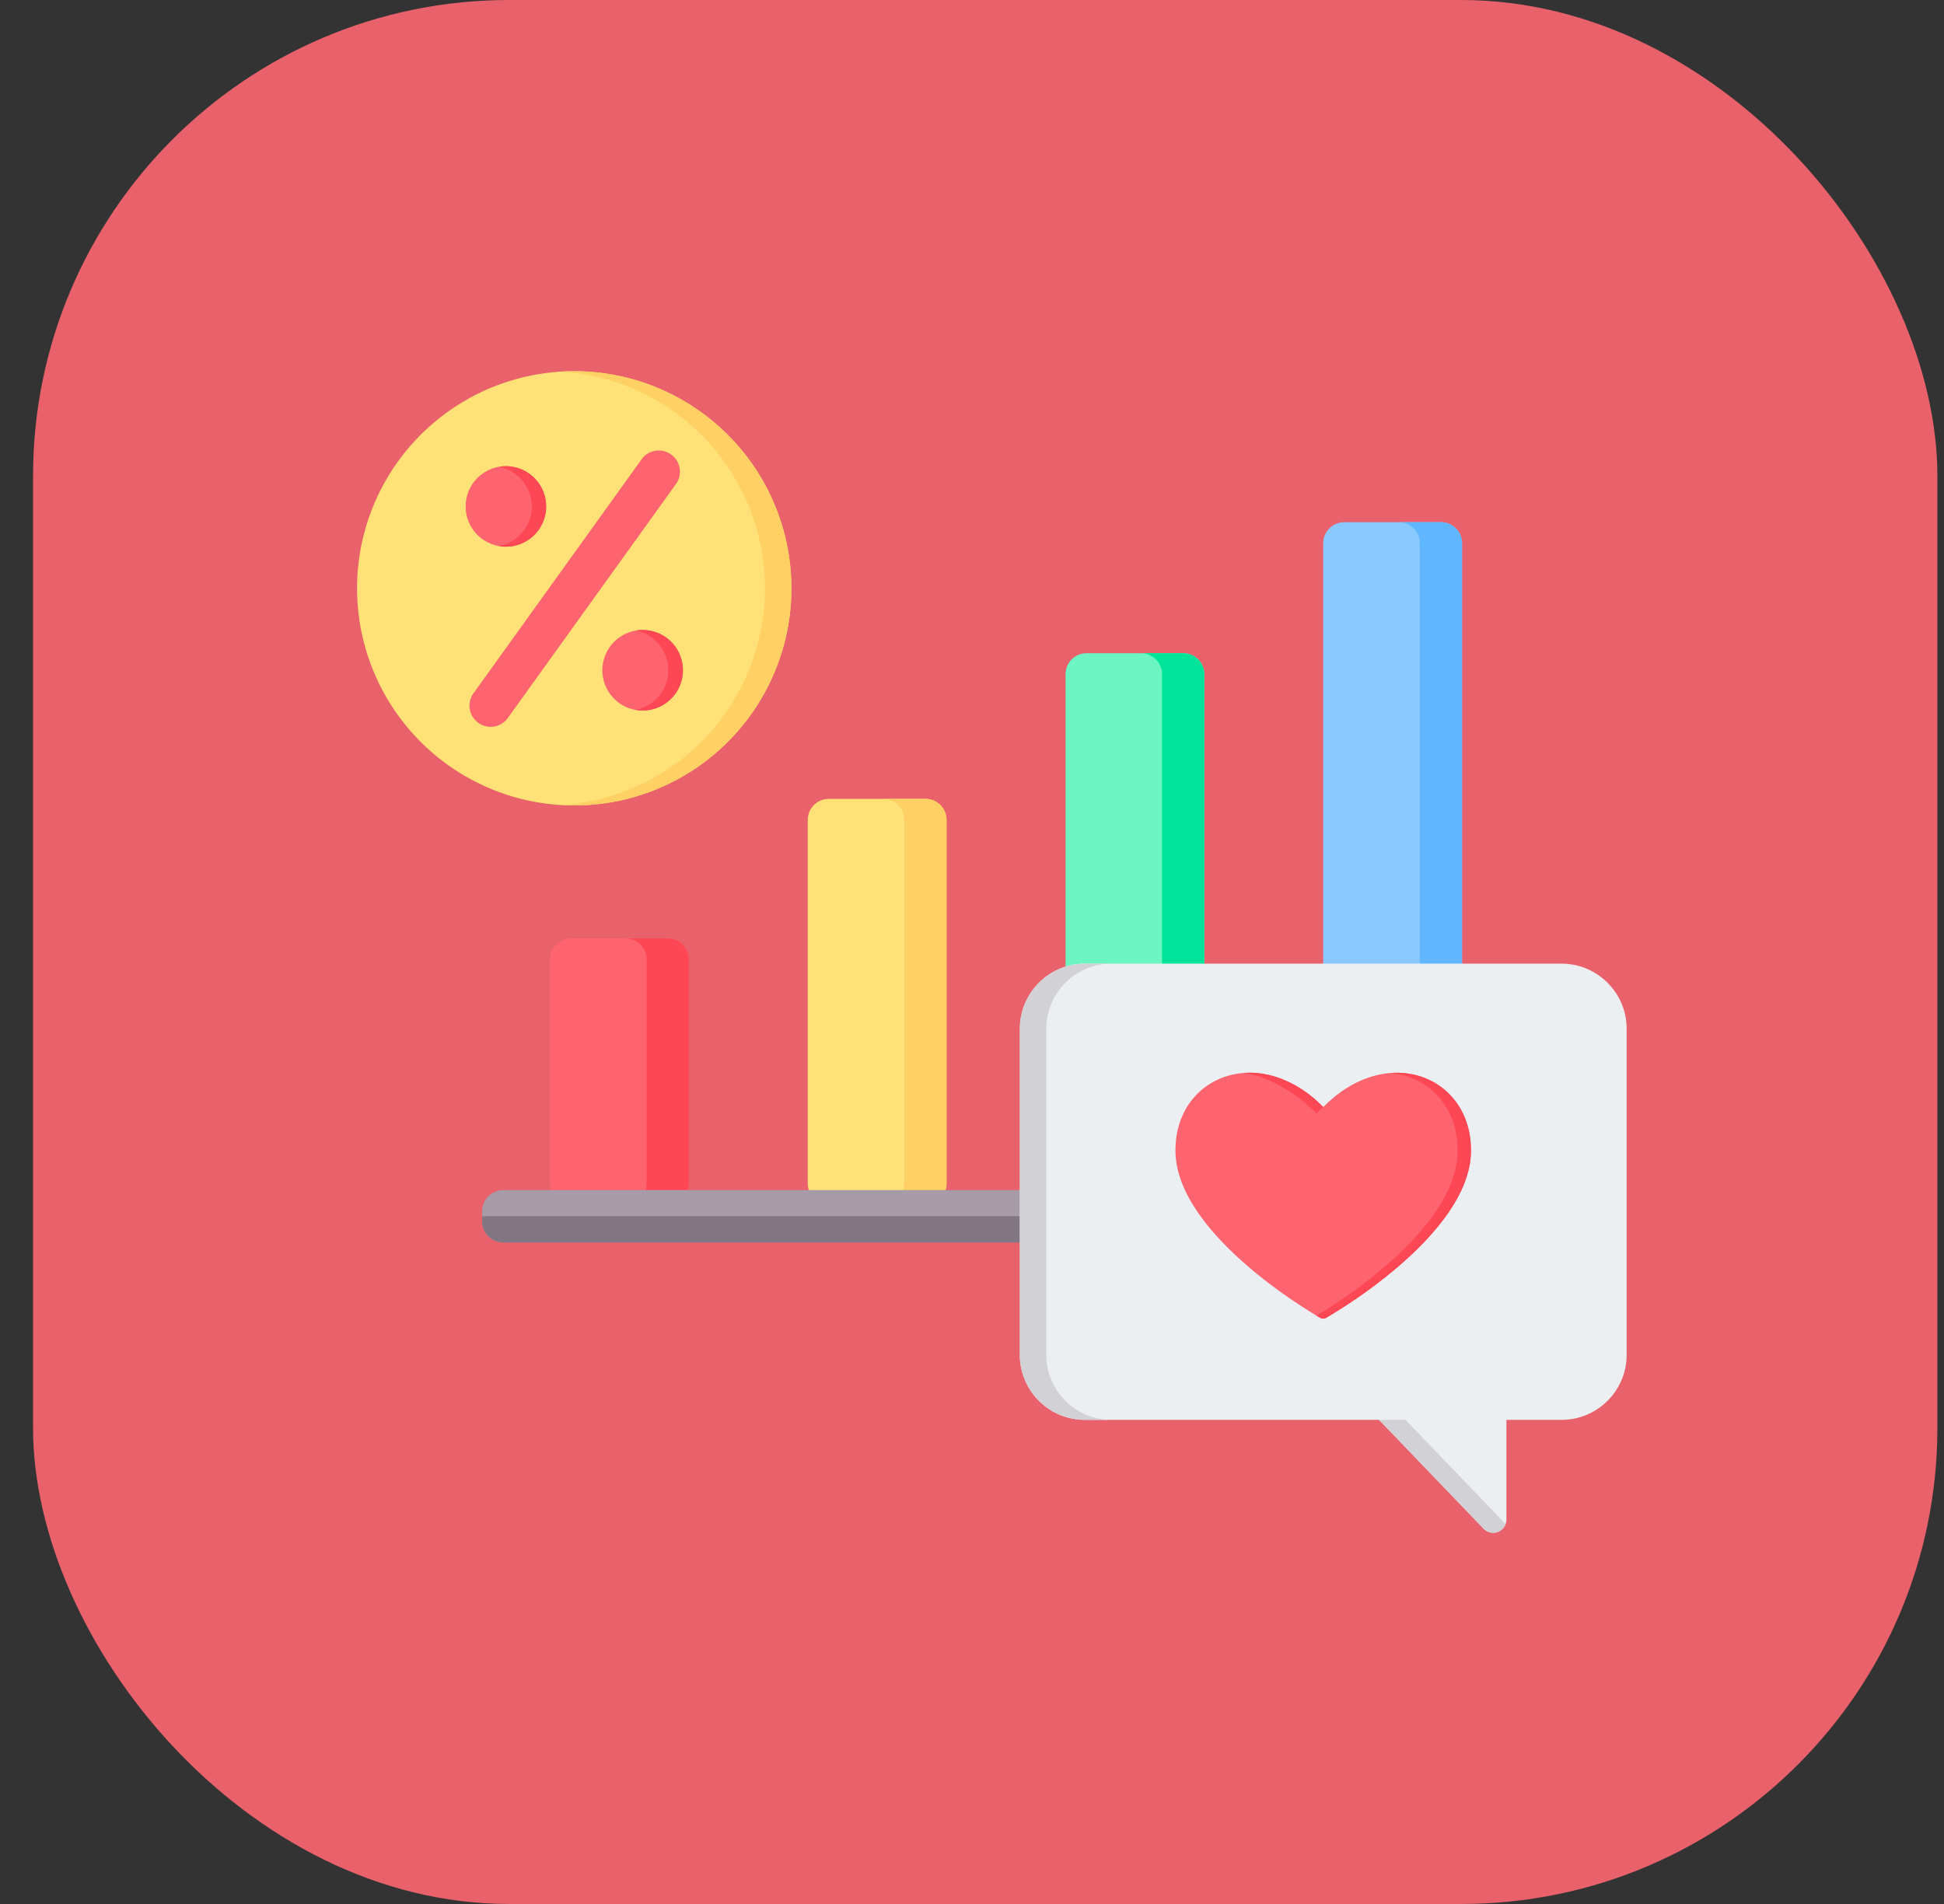 <svg xmlns="http://www.w3.org/2000/svg" width="49" height="48" fill="none" viewBox="0 0 49 48"><rect x="0" y="0" width="49" height="48" fill="#333333" stroke="none"/><rect width="48" height="48" x="0.833" fill="#E9616B" rx="12"/><path fill="#6CF5C2" fill-rule="evenodd" d="M29.823 16.468H27.39a.53.53 0 0 0-.532.531v12.836c0 .294.239.534.532.534h2.434c.293 0 .532-.24.532-.534V17a.53.53 0 0 0-.532-.531" clip-rule="evenodd"/><path fill="#00E499" fill-rule="evenodd" d="M29.823 16.468h-1.065c.293 0 .532.238.532.531v12.836a.534.534 0 0 1-.532.534h1.065c.293 0 .532-.24.532-.534V17a.53.53 0 0 0-.532-.531" clip-rule="evenodd"/><path fill="#FFE177" fill-rule="evenodd" d="M23.327 20.14h-2.435a.53.53 0 0 0-.532.532v9.163c0 .294.239.534.532.534h2.435c.293 0 .531-.24.531-.534v-9.163a.53.53 0 0 0-.532-.532" clip-rule="evenodd"/><path fill="#FFD064" fill-rule="evenodd" d="M23.326 20.14h-1.065c.293 0 .534.239.534.532v9.163c0 .294-.24.534-.534.534h1.065c.294 0 .532-.24.532-.534v-9.163a.53.53 0 0 0-.532-.532" clip-rule="evenodd"/><path fill="#8AC9FE" fill-rule="evenodd" d="M33.886 13.165h2.434c.293 0 .532.238.532.531v16.14a.534.534 0 0 1-.532.533h-2.434a.535.535 0 0 1-.534-.534V13.696c0-.293.24-.531.534-.531" clip-rule="evenodd"/><path fill="#60B7FF" fill-rule="evenodd" d="M35.255 13.165h1.065c.293 0 .532.238.532.531v16.14a.534.534 0 0 1-.532.533h-1.065c.293 0 .532-.24.532-.534V13.696a.53.53 0 0 0-.532-.531" clip-rule="evenodd"/><path fill="#FE646F" fill-rule="evenodd" d="M14.397 23.657h2.433c.293 0 .533.238.533.532v5.646c0 .294-.24.534-.533.534h-2.433a.535.535 0 0 1-.534-.534V24.19c0-.294.24-.532.534-.532" clip-rule="evenodd"/><path fill="#FD4755" fill-rule="evenodd" d="M15.764 23.657h1.066c.293 0 .533.238.533.532v5.646c0 .294-.24.534-.534.534h-1.065c.294 0 .534-.24.534-.534V24.19a.534.534 0 0 0-.534-.532" clip-rule="evenodd"/><path fill="#A79BA7" fill-rule="evenodd" d="M12.686 30.002H38.03c.293 0 .532.239.532.532v.257a.53.53 0 0 1-.532.532H12.686a.53.53 0 0 1-.532-.532v-.257c0-.293.239-.532.532-.532" clip-rule="evenodd"/><path fill="#837683" fill-rule="evenodd" d="M38.561 30.662v.13a.53.53 0 0 1-.532.531H12.686a.53.53 0 0 1-.532-.532v-.13z" clip-rule="evenodd"/><path fill="#ECEFF1" fill-rule="evenodd" d="M25.706 34.156v-8.22c0-.904.737-1.642 1.64-1.642H39.36c.904 0 1.641.738 1.641 1.641v8.221c0 .904-.737 1.639-1.641 1.639h-1.39v2.514a.333.333 0 0 1-.574.23l-2.636-2.744h-7.414a1.64 1.64 0 0 1-1.641-1.639" clip-rule="evenodd"/><path fill="#D1D1D6" fill-rule="evenodd" d="M28.013 35.795h-.666a1.64 1.64 0 0 1-1.641-1.639v-8.22c0-.904.737-1.642 1.64-1.642h.667c-.903 0-1.64.738-1.64 1.641v8.221c0 .904.737 1.639 1.64 1.639m9.938 2.627a.333.333 0 0 1-.554.118l-2.636-2.745h.666z" clip-rule="evenodd"/><path fill="#FE646F" fill-rule="evenodd" d="M33.279 33.224c-1.274-.749-3.619-2.466-3.65-4.18-.035-1.908 2.11-2.774 3.724-1.133 1.613-1.64 3.758-.776 3.723 1.132-.03 1.714-2.375 3.432-3.65 4.18a.14.14 0 0 1-.147 0" clip-rule="evenodd"/><path fill="#FD4755" fill-rule="evenodd" d="m33.279 33.224-.095-.056c1.292-.776 3.525-2.452 3.555-4.125.02-1.143-.74-1.911-1.7-1.991 1.112-.091 2.06.718 2.037 1.991-.03 1.714-2.375 3.432-3.65 4.18a.14.14 0 0 1-.147 0m-1.948-6.172c.674-.061 1.44.25 2.022.859q-.085.076-.169.16c-.536-.545-1.3-.974-1.853-1.02" clip-rule="evenodd"/><path fill="#FFE177" d="M14.474 20.306a5.474 5.474 0 1 0 0-10.948 5.474 5.474 0 0 0 0 10.948"/><path fill="#FFD064" fill-rule="evenodd" d="M14.14 9.368q.165-.01.334-.01a5.477 5.477 0 0 1 5.474 5.474 5.477 5.477 0 0 1-5.807 5.464 5.477 5.477 0 0 0 5.14-5.464 5.477 5.477 0 0 0-5.14-5.464" clip-rule="evenodd"/><path fill="#FE646F" fill-rule="evenodd" d="M12.75 11.753a1.01 1.01 0 0 1 1.015 1.015 1.014 1.014 0 1 1-1.015-1.015m3.448 4.13c.271 0 .526.105.718.297a1.015 1.015 0 1 1-.718-.297" clip-rule="evenodd"/><path fill="#FD4755" fill-rule="evenodd" d="M12.567 11.77a1.02 1.02 0 0 1 .9.28 1.014 1.014 0 0 1-.9 1.716 1.014 1.014 0 0 0 0-1.997m3.449 4.129a1.02 1.02 0 0 1 .9.28 1.015 1.015 0 0 1-.9 1.716 1.015 1.015 0 0 0 0-1.996" clip-rule="evenodd"/><path fill="#FE646F" fill-rule="evenodd" d="M16.186 11.56a.534.534 0 0 1 .866.623L12.8 18.101a.533.533 0 0 1-.866-.622z" clip-rule="evenodd"/></svg>